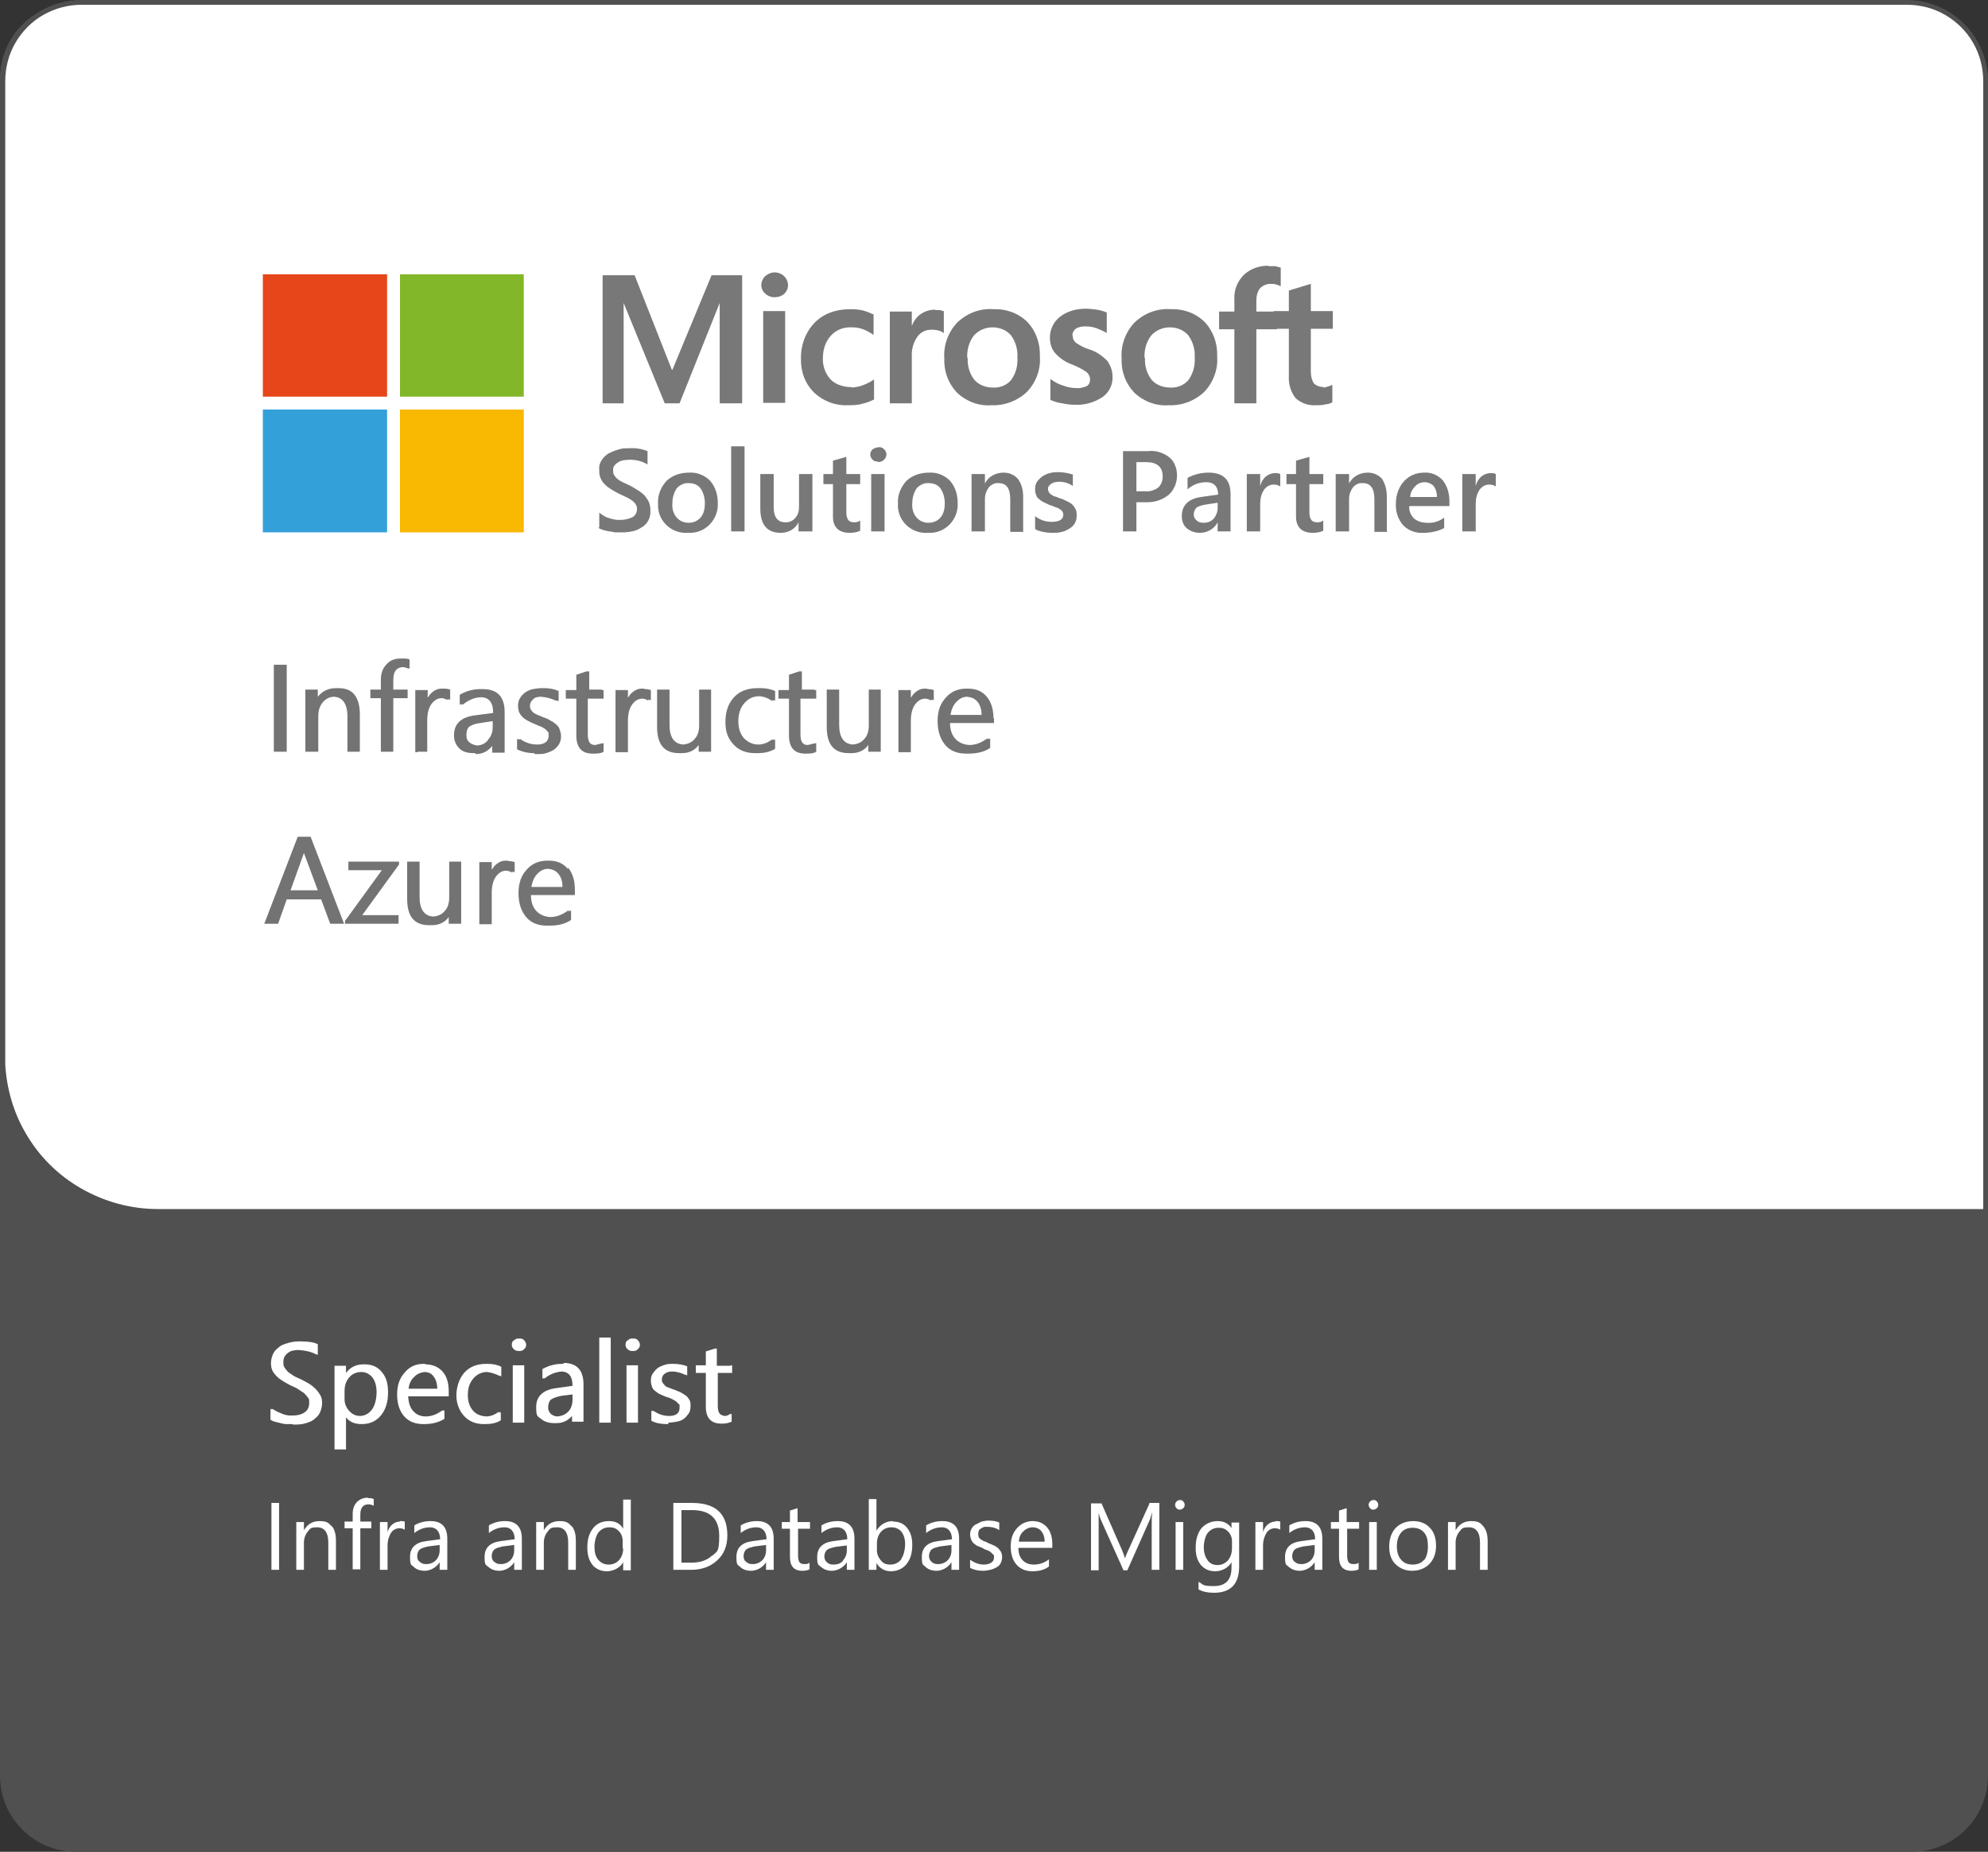 <?xml version="1.0" encoding="UTF-8"?>
<svg xmlns="http://www.w3.org/2000/svg" version="1.1" viewBox="0 0 416 387.5">
  <rect x="0" y="0" width="416" height="387.5" fill="#333333" stroke="none"/>
  <defs>
    <style>
      .cls-1 {
        fill: #34a0da;
      }

      .cls-2 {
        fill: #505050;
      }

      .cls-3 {
        fill: #fff;
      }

      .cls-4 {
        fill: #e64619;
      }

      .cls-5 {
        fill: #737373;
      }

      .cls-6 {
        fill: #82b729;
      }

      .cls-7 {
        fill: #787878;
      }

      .cls-8 {
        fill: #f9b801;
      }
    </style>
  </defs>
  <!-- Generator: Adobe Illustrator 28.6.0, SVG Export Plug-In . SVG Version: 1.2.0 Build 709)  -->
  <g>
    <g id="Layer_1">
      <g>
        <g>
          <path class="cls-2" d="M400,387.5c2.8,0,5.6-.7,8-2.1,2.4-1.4,4.5-3.4,5.9-5.9s2.1-5.2,2.1-8V16.5c0-2.8-1.7-5.6-3.1-8-1.4-2.4-3.4-4.5-5.9-5.9s-5.2-2.1-8-2.1H16c-2.8,0-5.6.7-8,2.1s-4.5,3.4-5.9,5.9C.7,10.9,0,13.7,0,16.5v355c0,2.8.7,5.6,2.1,8,1.4,2.4,3.4,4.5,5.9,5.9,2.4,1.4,5.2,2.1,8,2.1"/>
          <path class="cls-3" d="M75.3,298s0,0,0,0c0,0,0,0,.2,0s0,0,0,0c0,0,0,0,.2,0,1.7,0,3-.6,4-1.8s1.5-2.8,1.5-4.8-.4-3.2-1.3-4.3-2.1-1.6-3.6-1.6,0,0-.1,0c0,0,0,0,0,0,0,0,0,0-.1,0,0,0,0,0,0,0-1.6,0-2.8.6-3.7,1.8v-1.5h-2.4v17.5h2.4v-6.7c.8,1,1.9,1.4,3.2,1.4ZM73.1,295.3c-.6-.7-1-1.5-1-2.5v-1.7c0-1.2.3-2.1,1-2.9.6-.7,1.5-1.1,2.5-1.1.9,0,1.7.4,2.3,1.1.6.8.9,1.8.9,3.1s-.3,2.8-1,3.7c-.6.8-1.5,1.3-2.5,1.3-.9,0-1.6-.4-2.2-1ZM101.3,298s0,0-.1,0c-1.7,0-3.1-.6-4.1-1.7s-1.6-2.6-1.6-4.3.6-3.6,1.7-4.8,2.6-1.8,4.5-1.8.1,0,.2,0c0,0,0,0,0,0,0,0,.1,0,.2,0,0,0,0,0,0,0,1.1,0,2,.2,2.8.6v2c0,0-.2,0-.2-.1h0c0,0-.2,0-.2,0h0c-.8-.4-1.7-.7-2.6-.8-1.1,0-2.1.5-2.8,1.3-.8.9-1.2,2-1.2,3.5s.4,2.5,1.1,3.3c.7.8,1.6,1.1,2.7,1.2,1,0,1.9-.4,2.7-1v.2c0,0,.2,0,.2-.2v.2c0,0,.2,0,.2-.2v1.8c-.9.6-2,.8-3.3.8s0,0,0,0c0,0,0,0-.1,0s0,0,0,0ZM125.6,297.7h-.2v-17.8h2.4v17.8h-2.2ZM61.1,298s0,0-.1,0c0,0,0,0,0,0s0,0-.1,0c0,0,0,0,0,0-.3,0-.6,0-1,0s-.8-.1-1.2-.2-.8-.2-1.2-.3-.7-.3-.9-.4v-2.3c0,0,.2.1.2.2v-.2c0,0,.2.1.2.2v-.2c.3.2.6.4,1,.6s.8.3,1.2.5.8.2,1.2.3c.4,0,.7,0,1,0,1,0,1.9-.3,2.4-.7.6-.4.9-1.1.9-1.9s0-.8-.3-1.2-.5-.6-.8-.9c-.4-.3-.8-.5-1.2-.8s-1-.5-1.6-.8c-.6-.3-1.1-.6-1.6-.9s-.9-.6-1.3-1-.7-.8-.9-1.2-.3-1-.3-1.6.2-1.4.5-2,.8-1,1.3-1.4,1.2-.6,1.9-.8,1.4-.3,2.1-.3.1,0,.2,0c0,0,0,0,0,0,0,0,.1,0,.2,0,0,0,0,0,0,0,1.7,0,2.9.2,3.6.6v2.2c0,0-.2,0-.2-.1h0c0,0-.2,0-.2,0h0c-.9-.5-2.1-.8-3.6-.9-.3,0-.7,0-1,.1-.4,0-.8.2-1.1.4s-.6.5-.8.8-.3.7-.3,1.2,0,.8.2,1.1.4.6.7.9.7.5,1.1.8,1,.5,1.6.8c.6.3,1.2.6,1.7.9s1,.7,1.4,1.1.7.8,1,1.3.4,1,.4,1.7-.2,1.5-.5,2.1-.8,1-1.3,1.4-1.2.6-1.9.8-1.5.2-2.3.2ZM89,285.4s0,0-.1,0c0,0,0,0-.1,0s0,0-.1,0c0,0,0,0-.1,0-1.6,0-2.9.6-3.9,1.8-1.1,1.2-1.6,2.7-1.6,4.6s.5,3.5,1.5,4.6c1,1.1,2.3,1.6,4,1.6s0,0,.1,0c0,0,0,0,0,0,0,0,0,0,.1,0,0,0,0,0,0,0,1.7,0,3.1-.4,4.2-1.1v-1.8c0,0-.2.1-.2.2v-.2c0,0-.2.1-.2.2v-.2c-1.1.8-2.2,1.3-3.5,1.3-1.1,0-2-.4-2.6-1.1-.7-.7-1-1.8-1.1-3.1h8.5v-1c0-1.8-.4-3.2-1.3-4.2s-2.1-1.5-3.6-1.5ZM85.5,290.6c.1-1,.5-1.9,1.2-2.5.6-.6,1.3-.9,2.1-1,.8,0,1.5.3,1.9.9.5.6.8,1.5.8,2.6h-6ZM109.7,280.5c.2.2.4.5.4.9s-.1.6-.4.9-.5.4-.9.4,0,0-.1,0c0,0,0,0-.1,0s0,0-.1,0c0,0,0,0-.1,0-.3,0-.6-.1-.9-.4s-.4-.5-.4-.9.1-.7.4-.9.5-.4.9-.4,0,0,.1,0c0,0,0,0,.1,0s0,0,.1,0c0,0,0,0,.1,0,.4,0,.7.1.9.4ZM109.5,285.7h.2v12h-2.4v-12h2.2ZM118,285.4s0,0-.1,0c0,0,0,0-.1,0s0,0-.1,0c0,0,0,0-.1,0-1.5,0-2.9.4-4.1,1.1v2c0,0,.2-.1.2-.2v.2c0,0,.2-.1.2-.2v.2c1.1-.9,2.3-1.4,3.7-1.5,1.5.1,2.2,1.1,2.2,3l-3.6.5c-2.6.4-4,1.7-4,3.9s.3,1.9,1,2.5,1.6.9,2.8.9,0,0,.1,0c0,0,0,0,.1,0s0,0,.1,0c0,0,0,0,.1,0,1.4,0,2.4-.5,3.3-1.5v1.2h2.4v-7.8c0-3-1.4-4.5-4.2-4.5ZM118.9,295.4c-.6.6-1.3.9-2.2,1-.6,0-1-.2-1.4-.5-.4-.4-.6-.8-.6-1.4s.2-1.4.7-1.7,1.1-.5,2-.7l2.4-.3v1.1c0,1-.3,1.9-.9,2.5ZM133.5,280.5c.2.2.4.5.4.9s-.1.6-.4.9-.5.4-.9.4,0,0-.1,0c0,0,0,0-.1,0s0,0-.1,0c0,0,0,0-.1,0-.3,0-.6-.1-.9-.4s-.4-.5-.4-.9.1-.7.4-.9.5-.4.9-.4,0,0,.1,0c0,0,0,0,.1,0s0,0,.1,0c0,0,0,0,.1,0,.4,0,.7.1.9.4ZM133.3,285.7h.2v12h-2.4v-12h2.2ZM139.9,298s0,0-.1,0c0,0,0,0-.1,0s0,0-.1,0c0,0,0,0-.1,0-1.2,0-2.3-.2-3.2-.7v-2.1c0,0,.2,0,.2.2v-.2c0,0,.2,0,.2.2v-.2c1,.7,2.1,1.1,3.3,1.1,1.5,0,2.2-.6,2.2-1.7s0-.6-.2-.8-.3-.4-.6-.6-.5-.3-.9-.5-.7-.3-1.1-.4c-.5-.2-1-.4-1.4-.6s-.7-.5-1-.7-.5-.6-.6-.9-.2-.7-.2-1.2.1-1.1.4-1.5.6-.8,1-1.1.9-.5,1.5-.7,1.1-.2,1.7-.2,0,0,.1,0c0,0,0,0,0,0,0,0,0,0,.1,0,0,0,0,0,0,0,1,0,2,.2,2.8.5v1.9c0,0-.2,0-.2-.1h0c0,0-.2,0-.2,0h0c-.8-.4-1.8-.7-2.8-.7-.3,0-.5,0-.7.1-.3,0-.5.2-.7.3s-.4.3-.5.5-.2.4-.2.7,0,.6.2.8.3.4.5.6.5.3.8.4.7.3,1.1.4c.5.2,1,.4,1.4.6s.8.5,1.1.7.5.6.7.9.2.8.2,1.3-.1,1.1-.4,1.5-.6.8-1,1.1-.9.5-1.5.6-1.2.2-1.8.2ZM153,285.7h.2v1.6h-3v6.8c0,.8.1,1.4.4,1.7.2.3.6.4,1,.5.4,0,.8-.1,1.1-.4h0c0,0,.2,0,.2,0h0c0,0,.2,0,.2,0v1.6c-.5.2-1.1.4-1.8.4s0,0-.1,0c0,0,0,0-.1,0s0,0-.1,0c0,0,0,0-.1,0-2.1,0-3.2-1.2-3.2-3.5v-7.1h-2.1v-1.6h2.1v-2.9l1.9-.6h0c0,0,.2,0,.2,0h0c0,0,.2,0,.2,0v3.6h2.8ZM56.8,314.5h1.6v14h-1.6v-14ZM69.4,319.3c.6.7.9,1.7.9,3.1v6.1h-1.6v-5.7c0-2.1-.8-3.2-2.3-3.2s-1.5.3-2,.9c-.5.6-.8,1.4-.8,2.3v5.7h-1.6v-10h1.6v1.7h0c.8-1.3,1.8-1.9,3.3-1.9s1.9.4,2.5,1.1ZM77,313.5c.5,0,.9,0,1.2.2v1.4c-.3-.2-.7-.3-1.1-.3-1.1,0-1.7.7-1.7,2.1v1.5h2.3v1.4h-2.3v8.6h-1.6v-8.6h-1.7v-1.4h1.7v-1.6c0-1,.3-1.9.9-2.5s1.4-.9,2.3-.9ZM83.7,318.3c.4,0,.7,0,1,.1v1.7c-.3-.2-.7-.3-1.2-.3s-1.3.3-1.7,1-.7,1.5-.7,2.6v5.1h-1.6v-10h1.6v2.1h0c.2-.7.6-1.3,1-1.6.5-.4,1-.6,1.6-.6ZM90.1,318.3c-1.3,0-2.4.3-3.4.9v1.6c1-.8,2.1-1.2,3.3-1.2s2.1.8,2.1,2.5l-3,.4c-2.2.3-3.3,1.4-3.3,3.3s.3,1.6.8,2.1,1.3.8,2.3.8,2.4-.6,3.1-1.8h0v1.6h1.6v-6.5c0-2.5-1.2-3.7-3.5-3.7ZM92,324.4c0,.9-.3,1.6-.8,2.1s-1.2.8-2,.8-1-.2-1.4-.5-.5-.7-.5-1.2.2-1.1.6-1.4.9-.4,1.7-.6l2.4-.3v1ZM105.7,318.3c-1.3,0-2.4.3-3.4.9v1.6c1-.8,2.1-1.2,3.3-1.2s2.1.8,2.1,2.5l-3,.4c-2.2.3-3.3,1.4-3.3,3.3s.3,1.6.8,2.1c.6.5,1.3.8,2.3.8s2.4-.6,3.1-1.8h0v1.6h1.6v-6.5c0-2.5-1.2-3.7-3.5-3.7ZM107.6,324.4c0,.9-.3,1.6-.8,2.1s-1.2.8-2,.8-1-.2-1.4-.5-.5-.7-.5-1.2.2-1.1.6-1.4.9-.4,1.7-.6l2.4-.3v1ZM119.6,319.3c.6.7.9,1.7.9,3.1v6.1h-1.6v-5.7c0-2.1-.8-3.2-2.3-3.2s-1.5.3-2,.9c-.5.6-.8,1.4-.8,2.3v5.7h-1.6v-10h1.6v1.7h0c.8-1.3,1.8-1.9,3.3-1.9s1.9.4,2.5,1.1ZM130.4,319.9h0c-.6-1.1-1.6-1.6-3-1.6s-2.5.5-3.3,1.5-1.2,2.3-1.2,4,.4,2.8,1.1,3.7c.8.9,1.8,1.3,3,1.3s2.7-.6,3.4-1.9h0v1.7h1.6v-14.8h-1.6v6.2ZM130.4,324c0,1-.3,1.8-.8,2.4s-1.3,1-2.2,1-1.6-.3-2.2-1-.8-1.6-.8-2.7.3-2.3.8-3c.6-.7,1.3-1.1,2.3-1.1s1.5.3,2,.8.8,1.2.8,2.1v1.5ZM144.8,314.5h-3.9v14h3.7c2.3,0,4.1-.7,5.5-2,1.4-1.3,2.1-3,2.1-5.2,0-4.6-2.5-6.8-7.4-6.8ZM149,325.5c-1,1-2.5,1.5-4.3,1.5h-2.1v-11h2.2c3.8,0,5.7,1.8,5.7,5.4s-.5,3.2-1.5,4.2ZM158.4,318.3c-1.3,0-2.4.3-3.4.9v1.6c1-.8,2.1-1.2,3.3-1.2s2.1.8,2.1,2.5l-3,.4c-2.2.3-3.3,1.4-3.3,3.3s.3,1.6.8,2.1,1.3.8,2.3.8,2.4-.6,3.1-1.8h0v1.6h1.6v-6.5c0-2.5-1.2-3.7-3.5-3.7ZM160.3,324.4c0,.9-.3,1.6-.8,2.1s-1.2.8-2,.8-1-.2-1.4-.5-.5-.7-.5-1.2.2-1.1.6-1.4.9-.4,1.7-.6l2.4-.3v1ZM167,318.5h2.5v1.4h-2.5v5.6c0,.7.1,1.1.3,1.4.2.3.6.4,1.1.4s.8-.1,1-.3v1.4c-.4.2-.9.3-1.5.3-1.8,0-2.6-1-2.6-2.9v-5.9h-1.7v-1.4h1.7v-2.4l1.6-.5v3ZM175.3,318.3c-1.3,0-2.4.3-3.4.9v1.6c1-.8,2.1-1.2,3.3-1.2s2.1.8,2.1,2.5l-3,.4c-2.2.3-3.3,1.4-3.3,3.3s.3,1.6.8,2.1c.6.5,1.3.8,2.3.8s2.4-.6,3.1-1.8h0v1.6h1.6v-6.5c0-2.5-1.2-3.7-3.5-3.7ZM176.4,326.6c-.5.6-1.2.8-2,.8s-1-.2-1.4-.5c-.3-.3-.5-.7-.5-1.2s.2-1.1.6-1.4c.4-.3.9-.4,1.7-.6l2.4-.3v1c0,.9-.3,1.6-.8,2.1ZM186.9,318.3c-1.5,0-2.7.7-3.5,2h0v-6.6h-1.6v14.8h1.6v-1.4h0c.7,1.1,1.7,1.7,3,1.7s2.5-.5,3.3-1.5c.8-1,1.2-2.3,1.2-4s-.4-2.7-1.1-3.6-1.7-1.3-3-1.3ZM188.6,326.3c-.6.7-1.3,1.1-2.3,1.1s-1.5-.3-2-.9-.8-1.3-.8-2.1v-1.4c0-1,.3-1.8.8-2.4s1.3-1,2.2-1,1.6.3,2.1.9c.5.6.8,1.5.8,2.6s-.3,2.4-.8,3.1ZM197.2,318.3c-1.3,0-2.4.3-3.4.9v1.6c1-.8,2.1-1.2,3.3-1.2s2.1.8,2.1,2.5l-3,.4c-2.2.3-3.3,1.4-3.3,3.3s.3,1.6.8,2.1,1.3.8,2.3.8,2.4-.6,3.1-1.8h0v1.6h1.6v-6.5c0-2.5-1.2-3.7-3.5-3.7ZM199.1,324.4c0,.9-.3,1.6-.8,2.1s-1.2.8-2,.8-1-.2-1.4-.5c-.3-.3-.5-.7-.5-1.2s.2-1.1.6-1.4c.4-.3.9-.4,1.7-.6l2.4-.3v1ZM209.5,324.8c.1.3.2.6.2,1s-.1.9-.3,1.3c-.2.4-.5.7-.9.9-.4.2-.8.4-1.3.5-.5.1-1,.2-1.5.2-1,0-1.9-.2-2.7-.6v-1.7c.9.6,1.8,1,2.9,1s2.1-.5,2.1-1.4,0-.5-.2-.7c-.1-.2-.3-.3-.5-.5s-.4-.3-.7-.4c-.3-.1-.6-.2-.9-.4-.4-.2-.8-.4-1.2-.5-.3-.2-.6-.4-.8-.6-.2-.2-.4-.5-.5-.8-.1-.3-.2-.6-.2-1s.1-.9.3-1.2c.2-.4.5-.7.9-.9.4-.2.8-.4,1.2-.6.5-.1.9-.2,1.4-.2.9,0,1.6.1,2.3.4v1.6c-.7-.5-1.6-.7-2.5-.7s-.6,0-.8.1c-.2,0-.4.2-.6.3-.2.1-.3.3-.4.4,0,.2-.1.4-.1.6s0,.5.1.7c0,.2.2.3.4.5.2.1.4.3.7.4.3.1.6.2.9.4.4.2.8.3,1.2.5s.7.4.9.6c.2.2.4.5.6.8ZM216.1,318.3c-1.3,0-2.4.5-3.3,1.5s-1.3,2.2-1.3,3.8.4,2.9,1.2,3.8,1.9,1.4,3.3,1.4,2.6-.3,3.5-1v-1.5c-.9.7-2,1.1-3.1,1.1s-1.8-.3-2.4-.9c-.6-.6-.9-1.5-.9-2.6h7.1v-.8c0-1.5-.4-2.7-1.1-3.5-.7-.8-1.7-1.3-3-1.3ZM213.2,322.5c.1-.9.4-1.6,1-2.1.5-.5,1.2-.8,1.9-.8s1.4.3,1.8.8.7,1.2.7,2.2h-5.4ZM240.5,314.5h2.1v14h0s-1.6,0-1.6,0v-9.4c0-.7,0-1.7.1-2.7h0c-.2.6-.3,1.1-.4,1.4l-4.8,10.8h-.8l-4.8-10.7c-.1-.3-.3-.8-.4-1.4h0c0,.6,0,1.5,0,2.7v9.4h-1.6v-14h2.2l4.3,9.8c.3.7.5,1.3.6,1.7h0c.3-.8.5-1.3.7-1.7l4.4-9.7ZM246,318.5h1.6v10h-1.6v-10ZM247.6,314.2c.2.2.3.4.3.7s-.1.5-.3.7c-.2.2-.5.3-.7.3s-.5,0-.7-.3c-.2-.2-.3-.4-.3-.7s.1-.5.3-.7c.2-.2.4-.3.7-.3s.5,0,.7.3ZM257.8,319.9h0c-.7-1.1-1.7-1.6-3-1.6s-2.5.5-3.4,1.5c-.8,1-1.2,2.4-1.2,4.1s.4,2.7,1.1,3.6c.8.9,1.8,1.3,3,1.3s2.7-.6,3.4-1.9h0v1.1c0,2.6-1.2,3.9-3.7,3.9s-2.1-.3-3.2-.9v1.6c.9.5,2,.7,3.2.7,3.5,0,5.3-1.8,5.3-5.5v-9.2h-1.6v1.4ZM257.8,324c0,1-.3,1.8-.8,2.5-.6.6-1.3,1-2.2,1s-1.6-.3-2.1-1-.8-1.6-.8-2.7.3-2.3.8-3c.6-.7,1.3-1.1,2.3-1.1s1.5.3,2,.8.8,1.2.8,2v1.5ZM266.9,318.3c.4,0,.7,0,1,.1v1.7c-.3-.2-.7-.3-1.2-.3s-1.3.3-1.7,1-.7,1.5-.7,2.6v5.1h-1.6v-10h1.6v2.1h0c.2-.7.6-1.3,1-1.6.5-.4,1-.6,1.6-.6ZM273.2,318.3c-1.3,0-2.4.3-3.4.9v1.6c1-.8,2.1-1.2,3.3-1.2s2.1.8,2.1,2.5l-3,.4c-2.2.3-3.3,1.4-3.3,3.3s.3,1.6.8,2.1c.6.5,1.3.8,2.3.8s2.4-.6,3.1-1.8h0v1.6h1.6v-6.5c0-2.5-1.2-3.7-3.5-3.7ZM275.1,324.4c0,.9-.3,1.6-.8,2.1s-1.2.8-2,.8-1-.2-1.4-.5-.5-.7-.5-1.2.2-1.1.6-1.4.9-.4,1.7-.6l2.4-.3v1ZM281.9,318.5h2.5v1.4h-2.5v5.6c0,.7.1,1.1.3,1.4.2.3.6.4,1.1.4s.8-.1,1-.3v1.4c-.4.2-.9.3-1.5.3-1.8,0-2.6-1-2.6-2.9v-5.9h-1.7v-1.4h1.7v-2.4l1.6-.5v3ZM288.1,314.2c.2.2.3.4.3.7s-.1.5-.3.7c-.2.2-.5.3-.7.3s-.5,0-.7-.3c-.2-.2-.3-.4-.3-.7s.1-.5.3-.7c.2-.2.4-.3.7-.3s.5,0,.7.3ZM286.5,318.5h1.6v10h-1.6v-10ZM295.8,318.3c-1.6,0-2.8.5-3.7,1.4-.9.9-1.4,2.3-1.4,3.9s.4,2.8,1.3,3.7c.9.9,2.1,1.4,3.5,1.4s2.7-.5,3.6-1.4c.9-1,1.4-2.2,1.4-3.8s-.4-2.9-1.3-3.8c-.8-.9-2-1.4-3.5-1.4ZM298,326.4c-.6.7-1.4,1-2.4,1s-1.8-.3-2.4-1c-.6-.7-.9-1.6-.9-2.8s.3-2.2.9-2.9c.6-.7,1.4-1,2.4-1h0c1,0,1.8.3,2.4,1,.6.7.8,1.6.8,2.9s-.3,2.2-.8,2.9ZM311.3,322.4v6.1h-1.6v-5.7c0-2.1-.8-3.2-2.3-3.2s-1.5.3-2,.9c-.5.6-.8,1.4-.8,2.3v5.7h-1.6v-10h1.6v1.7h0c.8-1.3,1.8-1.9,3.3-1.9s1.9.4,2.5,1.1c.6.7.9,1.7.9,3.1Z"/>
        </g>
        <g>
          <path class="cls-3" d="M33,253.5c-5.7,0-11.3-1.5-16.2-4.4-4.9-2.8-9-7-11.9-11.9-2.5-4.4-4-9.4-4.3-14.4,0-.4,0-.9,0-1.3V17c0-2.9.8-5.7,2.2-8.2,1.4-2.5,3.5-4.6,6-6,2.5-1.4,5.4-2.2,8.2-2.2h382c2.9,0,5.7.8,8.2,2.2s4.6,3.5,6,6c1.4,2.5,2.2,5.4,2.2,8.2v236.5H33Z"/>
          <path class="cls-2" d="M399,1c2.8,0,5.6.7,8,2.1s4.5,3.4,5.9,5.9c1.4,2.4,2.1,5.2,2.1,8v236H33c-5.6,0-11.1-1.5-16-4.3-4.9-2.8-8.9-6.8-11.7-11.7-2.5-4.3-3.9-9.2-4.2-14.2,0-.4,0-.9,0-1.3V17c0-2.8.7-5.6,2.1-8,1.4-2.4,3.4-4.5,5.9-5.9s5.2-2.1,8-2.1h382M399,0H17c-3,0-5.9.8-8.5,2.3-2.6,1.5-4.7,3.6-6.2,6.2C.8,11.1,0,14,0,17v204.5c0,.4,0,.9,0,1.4.3,5.1,1.8,10.2,4.4,14.6,2.9,5,7.1,9.2,12.1,12.1,5,2.9,10.7,4.4,16.5,4.4h383V17c0-3-.8-5.9-2.3-8.5-1.5-2.6-3.6-4.7-6.2-6.2-2.6-1.5-5.5-2.3-8.5-2.3h0Z"/>
        </g>
        <g>
          <path class="cls-7" d="M155.3,57.6v26.8h-4.7v-21h0l-8.4,21h-3.1l-8.6-21h0v21h-4.4v-26.8h6.7l7.8,19.8h.1l8.2-19.8h6.5M164.3,84.3v-19.2h-4.6v19.2h4.6M159.3,59.6c0,.7.3,1.4.8,1.8.5.5,1.2.8,2,.8.7,0,1.4-.2,2-.7.5-.5.8-1.1.8-1.8,0-.7-.3-1.4-.8-1.9-.5-.5-1.3-.8-2-.8-.7,0-1.4.3-2,.8-.5.5-.8,1.2-.8,1.9M178.1,81c-1.6,0-3.2-.5-4.3-1.6-1.1-1.2-1.7-2.9-1.6-4.5,0-1.7.5-3.4,1.7-4.7,1.1-1.2,2.7-1.8,4.4-1.7.8,0,1.5.1,2.3.4.8.3,1.5.7,2.2,1.2v-4.3c-.7-.3-1.4-.6-2.1-.8-.8-.2-1.7-.3-2.6-.3-3.4,0-5.9,1-7.8,3-1.9,2.1-2.8,4.8-2.7,7.6,0,2.6.9,5,2.7,6.8,1.9,1.8,4.4,2.8,7,2.7,1,0,2.1,0,3.1-.3.9-.2,1.7-.5,2.5-.9v-4.2c-.7.5-1.5.9-2.3,1.2-.7.3-1.5.4-2.2.5M195.7,64.8c-1.1,0-2.1.3-3,.9-.9.6-1.5,1.5-1.9,2.5h0v-3h-4.6v19.2h4.6v-9.7c-.1-1.5.3-3,1.2-4.3.7-.9,1.7-1.4,2.8-1.4.6,0,1.1,0,1.7.2.4.1.7.3,1,.5v-4.6c-.2,0-.5-.1-.7-.2-.3,0-.7,0-1,0M202.4,74.9c-.1-1.7.4-3.4,1.4-4.7,1-1.1,2.4-1.7,3.9-1.7,1.4,0,2.8.5,3.8,1.6,1,1.3,1.5,3,1.4,4.7.1,1.7-.3,3.3-1.3,4.7-.9,1.1-2.4,1.7-3.8,1.6-1.5,0-2.9-.5-3.9-1.6-1-1.3-1.5-2.9-1.4-4.6M197.6,75c-.1,2.7.8,5.2,2.7,7.2,1.9,1.8,4.5,2.8,7.2,2.6,2.7.1,5.4-.9,7.4-2.8,1.9-2,2.9-4.7,2.7-7.4.1-2.7-.8-5.3-2.6-7.2-1.9-1.9-4.5-2.8-7.1-2.7-2.8-.2-5.5.8-7.6,2.8-1.9,2-2.9,4.8-2.7,7.5M224.4,70.2c0-.6.3-1.1.7-1.4.6-.4,1.3-.5,2-.5.8,0,1.6.1,2.4.4.7.3,1.5.6,2.1,1v-4.3c-.7-.3-1.4-.5-2.1-.6-.8-.1-1.5-.2-2.3-.2-1.9,0-3.9.5-5.4,1.7-1.3,1-2.1,2.6-2.1,4.3,0,1.2.3,2.4,1.1,3.3,1,1.1,2.2,1.9,3.6,2.4,1,.4,2,.9,2.9,1.5.5.4.8,1,.8,1.6,0,.6-.2,1.1-.7,1.4-.7.3-1.5.5-2.3.4-.9,0-1.8-.2-2.6-.5-1-.3-1.9-.8-2.7-1.4v4.4c.8.3,1.6.6,2.5.7.9.2,1.8.3,2.7.3,2,.1,4-.5,5.7-1.6,1.4-1,2.2-2.6,2.1-4.3,0-1.2-.4-2.3-1.1-3.3-1.1-1.1-2.4-2-3.8-2.4-1-.3-1.9-.8-2.8-1.4-.4-.4-.7-.9-.6-1.5M239.5,74.9c-.1-1.7.4-3.4,1.4-4.7,1-1.1,2.4-1.7,3.9-1.7,1.4,0,2.8.5,3.8,1.6,1,1.3,1.5,3,1.4,4.7.1,1.7-.3,3.3-1.3,4.7-.9,1.1-2.4,1.7-3.8,1.6-1.5,0-2.9-.5-3.9-1.6-1-1.3-1.5-2.9-1.4-4.6M234.7,75c-.1,2.7.8,5.2,2.7,7.2,1.9,1.8,4.5,2.8,7.2,2.6,2.7.1,5.4-.9,7.4-2.8,1.9-2,2.9-4.7,2.7-7.4.1-2.7-.8-5.3-2.6-7.2-1.9-1.9-4.5-2.8-7.1-2.7-2.8-.2-5.5.8-7.6,2.8-1.9,2-2.9,4.8-2.7,7.5M265.4,55.6c-1.9,0-3.7.6-5.1,1.9-1.3,1.3-2.1,3.1-2,5v2.7h-3.2v3.7h3.2v15.5h4.6v-15.5h4.3v-3.7h-4.3v-2.3c0-.9.2-1.9.8-2.6.6-.6,1.4-.9,2.2-.9.4,0,.9,0,1.3.2.3,0,.5.2.8.3v-3.9c-.4-.1-.7-.2-1.1-.3-.5,0-1,0-1.5,0M277.1,81c-.8,0-1.5-.2-2.1-.7-.5-.7-.7-1.6-.7-2.5v-9h4.6v-3.7h-4.6v-5.7l-4.6,1.4v4.3h-3.2v3.7h3.2v9.9c-.1,1.7.4,3.3,1.4,4.6,1.2,1.1,2.7,1.6,4.3,1.5.7,0,1.3,0,2-.2.5,0,1-.2,1.4-.4v-3.7c-.3.2-.6.3-1,.4-.3.1-.6.2-1,.2M125.3,110.5c.3.2.6.3.9.4.4.1.8.2,1.2.3.4,0,.9.1,1.3.2.4,0,.8,0,1.1,0,.8,0,1.6,0,2.4-.2.7-.1,1.4-.4,2-.8,1.3-.7,2-2.1,1.9-3.6,0-.6-.1-1.2-.3-1.7-.2-.5-.6-1-.9-1.4-.4-.4-.9-.8-1.4-1.1-.5-.3-1.1-.7-1.7-1-.6-.3-1.1-.5-1.5-.7-.4-.2-.8-.4-1.1-.7-.3-.2-.5-.5-.7-.8-.2-.3-.2-.6-.2-1,0-.4,0-.7.3-1,.2-.3.5-.5.8-.7.3-.2.7-.3,1.1-.4.4,0,.8-.1,1.3-.1,1.3,0,2.6.3,3.7,1v-2.8c-1.2-.5-2.6-.7-3.9-.6-.8,0-1.5,0-2.3.3-.7.2-1.4.5-2,.8-.6.4-1.1.9-1.4,1.4-.4.6-.6,1.3-.5,2.1,0,.6,0,1.1.3,1.7.2.5.5.9.9,1.3.4.4.8.7,1.3,1,.5.3,1,.6,1.6.9.5.2,1,.5,1.5.7.4.2.8.4,1.2.7.3.2.6.5.8.8.2.3.3.7.3,1,0,.7-.3,1.3-.9,1.7-.8.4-1.7.6-2.7.6-.4,0-.7,0-1.1-.1-.4,0-.8-.2-1.2-.3-.4-.1-.8-.3-1.1-.5-.3-.2-.6-.4-.9-.6v2.9M144.1,101.1c1,0,1.9.3,2.5,1.1.6.9.9,2,.9,3.1,0,1.1-.2,2.2-.9,3-.6.7-1.5,1.1-2.5,1.1-1,0-1.9-.4-2.5-1.1-.7-.8-1-1.9-.9-3,0-1.1.3-2.2.9-3.1.6-.7,1.6-1.2,2.6-1.1M143.9,111.5c.3,0,.6,0,.8,0,3.3-.2,5.7-3.1,5.5-6.3,0-1.7-.5-3.3-1.6-4.6-1.2-1.2-2.8-1.8-4.4-1.7-1.7,0-3.4.5-4.7,1.7-1.2,1.3-1.9,3-1.8,4.7,0,.3,0,.5,0,.8.2,3.2,3,5.6,6.2,5.4M153,93.4v17.8h2.8v-17.8h-2.8M170,111.2v-12h-2.8v6.9c0,.8-.2,1.7-.8,2.3-.5.6-1.2.9-2,.9-1.7,0-2.5-1.1-2.5-3.2v-6.9h-2.8v7.2c0,3.4,1.4,5.1,4.3,5.1,1.6,0,3-.8,3.7-2.2h0v1.9h2.8M180,111.1v-2.2c-.3.3-.8.4-1.2.4-.5,0-1-.1-1.3-.5-.3-.4-.4-1-.4-1.5v-6h2.9v-2.1h-2.9v-3.6l-2.8.8v2.8h-2v2.1h2v6.8c0,2.2,1.2,3.4,3.5,3.4.7,0,1.5-.1,2.1-.4M185.1,111.2v-12h-2.8v12h2.8M183.8,96.7c.4,0,.9-.2,1.2-.5.3-.3.5-.7.5-1.1,0-.4-.2-.8-.5-1.1-.3-.3-.7-.5-1.2-.4-.4,0-.8.2-1.2.4-.3.3-.5.7-.5,1.1,0,.4.2.8.5,1.1.3.3.7.4,1.2.4M194.3,101.1c1,0,1.9.3,2.5,1.1.6.9.9,2,.9,3.1,0,1.1-.2,2.2-.9,3-.6.7-1.5,1.1-2.5,1.1-1,0-1.9-.4-2.5-1.1-.7-.8-1-1.9-.9-3,0-1.1.3-2.2.9-3.1.6-.7,1.6-1.2,2.6-1.1M194.1,111.5c.3,0,.6,0,.8,0,3.3-.2,5.7-3.1,5.5-6.3,0-1.7-.5-3.3-1.6-4.6-1.2-1.2-2.8-1.8-4.4-1.7-1.7,0-3.4.5-4.7,1.7-1.2,1.3-1.9,3-1.8,4.7,0,.3,0,.5,0,.8.2,3.2,3,5.6,6.2,5.4M214.1,111.2v-7.3c0-1.3-.3-2.6-1.1-3.7-.8-.9-1.9-1.3-3-1.3-1.6,0-3.2.8-3.9,2.3h0v-2h-2.8v12h2.8v-6.8c0-.9.3-1.7.8-2.4.5-.6,1.3-1,2.1-.9,1.6,0,2.4,1.1,2.4,3.4v6.8h2.8M216.7,110.8c1.1.5,2.3.7,3.5.7.7,0,1.3,0,2-.2.6-.1,1.1-.4,1.6-.7.5-.3.9-.7,1.1-1.1.3-.5.4-1,.4-1.6,0-.4,0-.9-.2-1.3-.2-.4-.4-.7-.7-1-.3-.3-.7-.5-1.1-.7-.5-.2-.9-.5-1.4-.6-.4-.1-.7-.3-1.1-.4-.3,0-.5-.2-.8-.4-.2-.1-.4-.3-.5-.5-.1-.2-.2-.4-.2-.7,0-.2,0-.4.2-.6.1-.2.3-.3.5-.5.2-.1.5-.2.7-.3.3,0,.6-.1.9-.1,1,0,2.1.3,2.9.9v-2.4c-1-.3-2-.5-3-.5-.6,0-1.2,0-1.8.2-.6.1-1.1.4-1.6.7-.4.3-.8.7-1.1,1.1-.3.5-.4,1-.4,1.5,0,.4,0,.8.2,1.2.1.4.3.7.6.9.3.3.6.5,1,.7.4.2.9.4,1.3.6.4.1.8.3,1.1.4.3.1.6.2.9.4.2.1.4.3.6.5.1.2.2.4.2.7,0,1-.8,1.5-2.5,1.5-1.2,0-2.4-.4-3.4-1.2v2.5M237.7,96.7h2.1c2.3,0,3.5,1,3.5,3,0,.9-.3,1.7-.9,2.3-.8.6-1.8.9-2.8.8h-1.8v-6.1M237.7,105.1h2.3c1.7,0,3.3-.5,4.6-1.6,1.1-1,1.7-2.5,1.7-4,0-1.4-.5-2.9-1.6-3.8-1.3-1-2.9-1.5-4.5-1.3h-5.2v16.8h2.8v-6.1M254.8,105.3v1c0,.8-.3,1.6-.8,2.2-.5.6-1.3.9-2.1.9-.5,0-1.1-.1-1.5-.5-.4-.3-.6-.8-.6-1.2,0-.6.2-1.1.6-1.5.5-.3,1.2-.5,1.8-.6l2.6-.4M257.5,111.2v-7.8c0-3-1.5-4.5-4.6-4.5-1.6,0-3.1.4-4.4,1.1v2.4c1.1-1,2.5-1.5,3.9-1.5,1.6,0,2.5.9,2.5,2.6l-3.6.5c-2.6.4-4,1.7-4,4,0,1,.3,1.9,1,2.5.8.7,1.8,1,2.8,1,1.5,0,3-.8,3.7-2.2h0v1.9h2.7M267.9,101.8v-2.6c-.4-.2-.7-.2-1.1-.2-.7,0-1.4.3-1.9.7-.6.5-1,1.2-1.2,2h0v-2.5h-2.8v12h2.8v-5.7c0-1.1.2-2.1.8-3,.5-.7,1.2-1.1,2-1.1.5,0,1,.1,1.4.4M276.9,111.1v-2.2c-.3.3-.8.4-1.2.4-.5,0-1-.1-1.3-.5-.3-.4-.4-1-.4-1.5v-6h2.9v-2.1h-2.9v-3.6l-2.8.8v2.8h-2v2.1h2v6.8c0,2.2,1.2,3.4,3.5,3.4.7,0,1.5-.1,2.1-.4M290.2,111.2v-7.3c0-1.3-.3-2.6-1-3.7-.8-.9-1.9-1.3-3-1.3-1.6,0-3.2.8-3.9,2.3h0v-2h-2.8v12h2.8v-6.8c0-.9.3-1.7.8-2.4.5-.6,1.3-1,2.1-.9,1.6,0,2.4,1.1,2.4,3.4v6.8h2.8M300.7,104h-5.6c0-.8.4-1.6,1-2.2.5-.6,1.3-.9,2-.9.7,0,1.4.3,1.9.8.5.7.7,1.5.7,2.3M303.3,105.9v-1c0-1.6-.4-3.1-1.4-4.4-1-1.1-2.4-1.7-3.9-1.6-1.6,0-3.1.6-4.2,1.8-1.1,1.2-1.7,2.9-1.7,4.6-.1,1.7.4,3.3,1.5,4.6,1.1,1.1,2.6,1.7,4.2,1.6,1.5,0,3.1-.3,4.4-1v-2.2c-1,.8-2.3,1.2-3.6,1.1-1,0-2-.3-2.7-.9-.7-.7-1.1-1.6-1-2.6h8.3M313,101.8v-2.6c-.4-.2-.7-.2-1.1-.2-.7,0-1.4.3-1.9.7-.6.5-1,1.2-1.2,2h0v-2.5h-2.8v12h2.8v-5.7c0-1.1.2-2.1.8-3,.5-.7,1.2-1.1,2-1.1.5,0,1,.1,1.4.4"/>
          <polyline class="cls-4" points="55 57.4 81 57.4 81 83 55 83 55 57.4"/>
          <polyline class="cls-6" points="83.7 57.4 109.6 57.4 109.6 83 83.7 83 83.7 57.4"/>
          <polyline class="cls-1" points="55 85.7 81 85.7 81 111.4 55 111.4 55 85.7"/>
          <polyline class="cls-8" points="83.7 85.7 109.6 85.7 109.6 111.4 83.7 111.4 83.7 85.7"/>
          <path class="cls-5" d="M111.7,157.6c-1.3,0-2.5-.3-3.5-.8v-2.2c0,0,.2.1.3.2v-.2c0,0,.2.1.3.2v-.2c1.1.8,2.3,1.2,3.6,1.2,1.6,0,2.4-.7,2.4-1.8s0-.6-.2-.9c-.2-.2-.4-.5-.6-.6s-.6-.4-.9-.5c-.4-.1-.7-.3-1.2-.5-.6-.2-1.1-.5-1.5-.7-.4-.2-.8-.5-1.1-.8s-.5-.6-.7-1c-.1-.4-.2-.8-.2-1.3s.1-1.1.4-1.6.7-.9,1.1-1.2c.5-.3,1-.6,1.6-.7s1.2-.2,1.8-.2.1,0,.2,0c0,0,0,0,.1,0,0,0,.1,0,.2,0,0,0,0,0,.1,0,1.1,0,2.1.2,3,.6v2.1c0,0-.2,0-.3-.1h0c0,0-.2,0-.3,0h0c-.9-.4-1.9-.7-3.1-.8-.3,0-.5,0-.8.1-.3,0-.6.2-.8.4-.2.2-.4.4-.5.6-.1.2-.2.5-.2.7s0,.6.2.9c.1.2.3.4.5.6.2.2.5.3.9.5.3.1.7.3,1.2.5.6.2,1.1.4,1.5.7.5.2.8.5,1.2.8.3.3.6.6.7,1s.3.8.3,1.4-.1,1.2-.4,1.7c-.3.5-.7.9-1.1,1.2-.5.3-1,.5-1.6.7-.6.2-1.3.2-1.9.2s0,0-.1,0c0,0,0,0-.1,0s0,0-.1,0c0,0,0,0-.1,0ZM194.8,146.4h0s0,0,0,0h0ZM57.9,157.3h2.1v-18.2h-2.7v18.2h.5ZM64.5,157.3h2.1v-7.4c0-1.2.3-2.2,1-3,.6-.7,1.4-1.1,2.3-1.1,1.8.1,2.8,1.5,2.8,4.1v7.4h2.6v-7.9c0-1.7-.4-3.1-1.1-4s-1.8-1.4-3.3-1.4-.1,0-.2,0c0,0,0,0-.1,0,0,0-.1,0-.2,0,0,0,0,0-.1,0-1.6,0-2.8.6-3.8,1.8v-1.5h-2.6v13h.5ZM87.3,157.3h2.1v-6.6c0-1.4.3-2.6.9-3.4.6-.8,1.3-1.2,2.1-1.2.5,0,.9.2,1.2.4v-.2c0,0,.2,0,.3.2v-.2c0,0,.2,0,.3.2v-2.2c-.3-.1-.7-.2-1.2-.2s0,0-.1,0c0,0,0,0-.2,0s0,0-.1,0c0,0,0,0-.2,0-.8,0-1.4.3-2,.8-.4.3-.6.7-.9,1.1v-1.6h-2.6v13h.5ZM135.9,146.4h0s0,0,0,0h0ZM195.1,146.4h0s0,0,0,0h0ZM85.4,139.8c0,0,.2,0,.3.1v-1.9c-.4-.2-.9-.2-1.5-.2s0,0-.1,0c0,0,0,0-.1,0s0,0-.1,0c0,0,0,0-.1,0-1.2,0-2.2.4-2.9,1.2-.8.8-1.2,1.9-1.2,3.2v2.1h-2.2v1.8h2.2v11.2h2.6v-11.2h3v-1.8h-3v-2c0-1.7.6-2.6,1.9-2.7.4,0,.8.1,1.2.3h0c0,0,.2,0,.3,0h0ZM99.5,157.6s0,0-.1,0c0,0,0,0-.1,0s0,0-.1,0c0,0,0,0-.1,0-1.3,0-2.3-.3-3-1s-1.1-1.6-1.1-2.7c0-2.4,1.4-3.8,4.3-4.2l3.9-.5c0-2.1-.8-3.2-2.4-3.3-1.5,0-2.8.6-4,1.6v-.2c0,0-.2.1-.3.2v-.2c0,0-.2.1-.3.2v-2.1c1.3-.8,2.8-1.2,4.4-1.2s0,0,.1,0c0,0,0,0,.1,0s0,0,.1,0c0,0,0,0,.1,0,3.1,0,4.6,1.6,4.6,4.8v8.5h-2.6v-1.4c-.9,1.1-2,1.7-3.5,1.7ZM102.1,154.8c.7-.7,1-1.6,1-2.7v-1.2l-2.6.4c-1,.1-1.7.4-2.2.7-.5.3-.7,1-.7,1.8s.2,1.2.7,1.6c.4.3.9.5,1.5.6.9,0,1.7-.4,2.3-1.1ZM126.1,144.3h-2.8v-3.8h-.3c0,0,0,0,0,0h-.3c0,0,0,0,0,0l-2.1.7v3.2h-2.2v1.8h2.2v7.7c0,2.5,1.1,3.8,3.4,3.8s.1,0,.2,0c0,0,0,0,0,0,0,0,.1,0,.2,0,0,0,0,0,0,0,.8,0,1.5-.1,1.9-.4v-1.8c0,0-.2,0-.3.1h0c0,0-.2,0-.3,0h0c-.3.1-.7.2-1.2.3-.5,0-.9-.2-1.1-.5-.3-.4-.4-1-.4-1.9v-7.3h3.3v-1.8h-.5ZM134.8,144.1c0,0,0,0-.2,0s0,0-.1,0c0,0,0,0-.2,0-.8,0-1.4.3-2,.8-.4.3-.6.7-.9,1.1v-1.6h-2.6v13h2.6v-6.6c0-1.4.3-2.6.9-3.4.6-.8,1.3-1.2,2.1-1.2.5,0,.9.2,1.2.4v-.2c0,0,.2,0,.3.2v-.2c0,0,.2,0,.3.2v-2.2c-.3-.1-.7-.2-1.2-.2s0,0-.1,0ZM148.4,144.3h-2.1v7.5c0,1.2-.3,2.2-1,2.9-.6.7-1.4,1-2.3,1.1-1.9-.1-2.9-1.5-2.9-4.1v-7.4h-2.6v7.8c0,3.7,1.5,5.5,4.6,5.5s.1,0,.2,0c0,0,0,0,.1,0s.1,0,.2,0c0,0,0,0,.1,0,1.5,0,2.7-.6,3.5-1.7v1.4h2.6v-13h-.5ZM158.8,144s0,0-.1,0,0,0-.1,0c0,0,0,0-.1,0-2,0-3.7.6-4.9,1.9-1.2,1.3-1.8,3-1.8,5.2s.6,3.5,1.7,4.7c1.1,1.2,2.6,1.8,4.5,1.8s.1,0,.2,0c0,0,0,0,.1,0,0,0,.1,0,.2,0,0,0,0,0,.1,0,1.4,0,2.6-.3,3.6-.9v-2c0,0-.2.1-.3.2v-.2c0,0-.2.1-.3.2v-.2c-.9.7-1.9,1.1-2.9,1.1-1.2,0-2.2-.5-3-1.3-.8-.9-1.2-2.1-1.2-3.6s.4-2.8,1.3-3.8c.8-.9,1.8-1.4,3-1.4,1,0,1.9.4,2.8,1v-.2c0,0,.2,0,.3.2v-.2c0,0,.2,0,.3.2v-2.1c-.9-.4-1.9-.6-3-.6s0,0-.1,0ZM170.6,144.3h-2.8v-3.8h-.3c0,0,0,0,0,0h-.3c0,0,0,0,0,0l-2.1.7v3.2h-2.2v1.8h2.2v7.7c0,2.5,1.1,3.8,3.4,3.8s.1,0,.2,0c0,0,0,0,0,0,0,0,.1,0,.2,0,0,0,0,0,0,0,.8,0,1.5-.1,1.9-.4v-1.8c0,0-.2,0-.3.1h0c0,0-.2,0-.3,0h0c-.3.1-.7.2-1.2.3-.5,0-.9-.2-1.1-.5-.3-.4-.4-1-.4-1.9v-7.3h3.3v-1.8h-.5ZM183.9,144.3h-2.1v7.5c0,1.2-.3,2.2-1,2.9-.6.7-1.4,1-2.3,1.1-1.9-.1-2.9-1.5-2.9-4.1v-7.4h-2.6v7.8c0,3.7,1.5,5.5,4.6,5.5s.1,0,.2,0c0,0,0,0,.1,0s.1,0,.2,0c0,0,0,0,.1,0,1.5,0,2.7-.6,3.5-1.7v1.4h2.6v-13h-.5ZM194,144.1c0,0,0,0-.2,0s0,0-.1,0c0,0,0,0-.2,0-.8,0-1.4.3-2,.8-.4.3-.6.7-.9,1.1v-1.6h-2.6v13h2.6v-6.6c0-1.4.3-2.6.9-3.4.6-.8,1.3-1.2,2.1-1.2.5,0,.9.2,1.2.4v-.2c0,0,.2,0,.3.2v-.2c0,0,.2,0,.3.2v-2.2c-.3-.1-.7-.2-1.2-.2s0,0-.1,0ZM208,150.2v1.1h-9.2c0,1.4.4,2.6,1.2,3.4.7.7,1.6,1.1,2.8,1.2,1.4,0,2.6-.5,3.8-1.4v.2c0,0,.2-.1.3-.2v.2c0,0,.2-.1.3-.2v2c-1.1.8-2.7,1.2-4.5,1.2s0,0-.1,0c0,0-.1,0-.2,0s0,0-.1,0c0,0-.1,0-.2,0-1.8,0-3.3-.6-4.3-1.8s-1.6-2.8-1.6-5,.6-3.7,1.7-4.9c1.1-1.3,2.6-1.9,4.3-1.9s0,0,0,0c0,0,.1,0,.2,0s0,0,0,0c0,0,.1,0,.2,0,1.7,0,3,.6,3.9,1.7.9,1.1,1.4,2.6,1.4,4.6ZM205.4,149.6c0-1.2-.3-2.1-.9-2.8-.5-.6-1.2-.9-2.1-1-.9,0-1.6.4-2.2,1-.7.7-1.1,1.6-1.3,2.8h6.5ZM65,175.1l7,18.2h-2.9l-1.9-5.1h-7.2l-1.8,5.1h-2.9l7-18.2h2.7ZM66.5,186.3l-2.9-7.8s0-.1,0-.2c0,0,0,.1,0,.2l-2.8,7.8h5.8ZM82.9,180.3h-10v1.8h7l-7.7,10.6v.6h11.2v-1.8h-7.6l7.7-10.6v-.6h-.5ZM96.1,180.3h-2.1v7.5c0,1.2-.3,2.2-1,2.9-.6.7-1.4,1-2.3,1.1-1.9-.1-2.9-1.5-2.9-4.1v-7.4h-2.6v7.8c0,3.7,1.5,5.5,4.6,5.5s.1,0,.2,0c0,0,0,0,.1,0s.1,0,.2,0c0,0,0,0,.1,0,1.5,0,2.7-.6,3.5-1.7v1.4h2.6v-13h-.5ZM106.3,180.1c0,0,0,0-.2,0s0,0-.1,0c0,0,0,0-.2,0-.8,0-1.4.3-2,.8-.4.3-.6.7-.9,1.1v-1.6h-2.6v13h2.6v-6.6c0-1.4.3-2.6.9-3.4.6-.8,1.3-1.2,2.1-1.2.5,0,.9.2,1.2.4v-.2c0,0,.2,0,.3.2v-.2c0,0,.2,0,.3.2v-2.2c-.3-.1-.7-.2-1.2-.2s0,0-.1,0ZM118.9,181.6c.9,1.1,1.4,2.6,1.4,4.6v1.1h-9.2c0,1.4.4,2.6,1.2,3.4.7.7,1.6,1.1,2.8,1.2,1.4,0,2.6-.5,3.8-1.4v.2c0,0,.2-.1.3-.2v.2c0,0,.2-.1.3-.2v2c-1.1.8-2.7,1.2-4.5,1.2s0,0-.1,0c0,0-.1,0-.2,0s0,0-.1,0c0,0-.1,0-.2,0-1.8,0-3.3-.6-4.3-1.8-1-1.2-1.6-2.8-1.6-5s.6-3.7,1.7-4.9c1.1-1.3,2.6-1.9,4.3-1.9s0,0,0,0c0,0,.1,0,.2,0s0,0,0,0c0,0,.1,0,.2,0,1.7,0,3,.6,3.9,1.7ZM117.7,185.6c0-1.2-.3-2.1-.9-2.8-.5-.6-1.2-.9-2.1-1-.9,0-1.6.4-2.2,1-.7.7-1.1,1.6-1.3,2.8h6.5Z"/>
        </g>
      </g>
    </g>
  </g>
</svg>